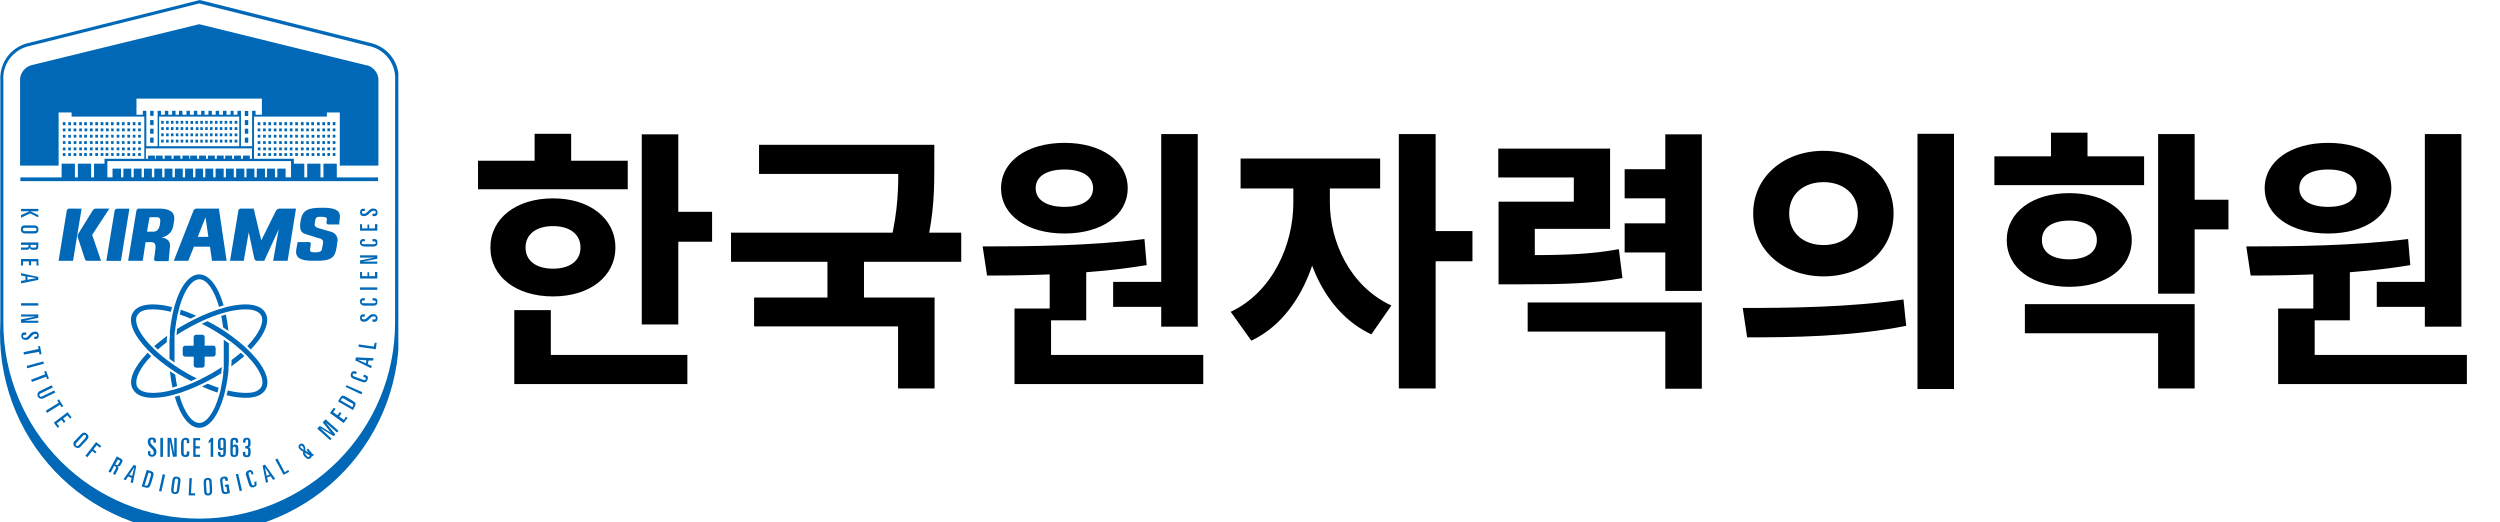 <svg width="182" height="38" viewBox="0 0 182 38" fill="none" xmlns="http://www.w3.org/2000/svg">
<rect x="0" y="0" width="182" height="38" fill="#333333" stroke="none"/>
<g style="mix-blend-mode:darken" clip-path="url(#clip0_351_2149)">
<rect width="182" height="38" fill="white"/>
<g clip-path="url(#clip1_351_2149)">
<path d="M24.418 9.352H24.223V9.558H24.418V9.352ZM24.418 10.274H24.223V10.479H24.418V10.274ZM26.727 4.766L14.502 1.762L2.264 4.751C2.01 4.828 1.792 4.99 1.646 5.211C1.5 5.431 1.435 5.695 1.462 5.958V12.056H4.267V8.186H5.213V8.491H10.506V11.56H7.607V11.916H6.846V12.917H6.635V11.916H5.669V12.917H5.453V11.916H4.487V12.917H1.482V13.188H27.523V12.917H24.518V11.916H23.547V12.917H23.331V11.916H22.365V12.917H22.154V11.916H21.393V11.56H18.494V8.491H23.797V8.186H24.738V12.056H27.548V5.958C27.574 5.692 27.507 5.426 27.356 5.205C27.206 4.985 26.983 4.824 26.727 4.751V4.766ZM21.188 11.726V12.912H20.792V12.276H20.191V12.912H20.016V12.276H19.44V12.912H19.29V12.276H18.694V12.912H18.519V12.276H17.943V12.912H17.788V12.276H17.192V12.912H17.021V12.276H16.445V12.912H16.285V12.276H15.694V12.912H15.524V12.276H14.948V12.912H14.783V12.276H14.227V12.912H14.052V12.276H13.476V12.912H13.306V12.276H12.73V12.912H12.555V12.276H11.979V12.912H11.808V12.276H11.232V12.912H11.057V12.276H10.481V12.912H10.311V12.276H9.735V12.912H9.56V12.276H8.984V12.912H8.809V12.276H8.193V12.912H7.817V11.726H21.188ZM18.343 10.804V11.56H18.188V11.33H17.687V11.56H17.542V11.33H17.041V11.56H16.896V11.33H16.395V11.56H16.285V11.33H15.784V11.56H15.639V11.33H15.139V11.56H14.993V11.33H14.492V11.56H14.347V11.33H13.847V11.56H13.781V11.33H13.281V11.56H13.135V11.33H12.635V11.56H12.489V11.33H11.989V11.56H11.843V11.33H11.343V11.56H11.277V11.33H10.777V11.56H10.621V10.804H18.343ZM11.583 10.644V8.491H17.417V10.644H11.583ZM19.065 8.351H18.604V8.066H18.354V8.351V10.644H17.542V8.351V8.066H17.287V8.351H17.006V8.066H16.786V8.351H16.486V8.066H16.235V8.351H15.955V8.066H15.704V8.351H15.424V8.066H15.174V8.351H14.893V8.066H14.643V8.351H14.362V8.066H14.112V8.351H13.826V8.066H13.576V8.351H13.281V8.066H13.03V8.351H12.78V8.066H12.529V8.351H12.249V8.066H11.999V8.351H11.718V8.066H11.478V8.351V10.644H10.652V8.351V8.066H10.401V8.351H9.935V7.18H19.065V8.351ZM24.418 9.813H24.223V10.018H24.418V9.813ZM13.871 9.463H14.057V9.257H13.871V9.463ZM24.223 11.35H24.418V11.145H24.223V11.35ZM24.027 9.347H23.832V9.553H24.027V9.347ZM24.027 9.808H23.832V10.013H24.027V9.808ZM24.418 8.887H24.223V9.117H24.418V8.887ZM24.027 10.269H23.832V10.474H24.027V10.269ZM24.027 8.887H23.832V9.117H24.027V8.887ZM24.027 10.729H23.832V10.934H24.027V10.729ZM23.832 11.345H24.027V11.14H23.832V11.345ZM11.182 8.066H10.932V8.436H11.182V8.066ZM11.182 10.018H10.932V10.389H11.182V10.018ZM14.227 9.017H14.412V8.807H14.227V9.017ZM14.227 9.928H14.412V9.723H14.227V9.928ZM13.871 9.017H14.057V8.807H13.871V9.017ZM14.227 10.384H14.412V10.168H14.227V10.384ZM18.073 8.076H17.823V8.446H18.073V8.076ZM21.689 10.744H21.493V10.95H21.689V10.744ZM23.637 10.744H23.441V10.95H23.637V10.744ZM11.182 8.742H10.932V9.112H11.182V8.742ZM18.073 8.742H17.823V9.112H18.073V8.742ZM11.182 9.367H10.932V9.738H11.182V9.367ZM18.073 9.367H17.823V9.738H18.073V9.367ZM18.073 10.018H17.823V10.389H18.073V10.018ZM24.418 10.734H24.223V10.94H24.418V10.734ZM22.47 9.813H22.295V10.018H22.495L22.47 9.813ZM22.47 9.352H22.295V9.558H22.495L22.47 9.352ZM22.47 10.274H22.295V10.479H22.495L22.47 10.274ZM22.86 9.352H22.66V9.558H22.86V9.352ZM22.86 8.892H22.66V9.117H22.86V8.892ZM22.295 11.35H22.495V11.145H22.295V11.35ZM22.495 10.734H22.295V10.94H22.495V10.734ZM22.495 8.892H22.295V9.117H22.495V8.892ZM22.104 9.813H21.904V10.018H22.104V9.813ZM22.104 9.352H21.904V9.558H22.104V9.352ZM22.104 8.892H21.904V9.117H22.104V8.892ZM22.104 10.734H21.904V10.94H22.104V10.734ZM22.104 10.274H21.904V10.479H22.104V10.274ZM21.904 11.35H22.104V11.145H21.904V11.35ZM23.662 9.813H23.466V10.018H23.662V9.813ZM23.276 10.274H23.076V10.479H23.276V10.274ZM23.662 8.892H23.466V9.117H23.662V8.892ZM23.076 11.35H23.276V11.145H23.076V11.35ZM23.276 10.734H23.076V10.94H23.276V10.734ZM23.662 10.274H23.466V10.479H23.662V10.274ZM23.662 9.352H23.466V9.558H23.662V9.352ZM23.466 11.355H23.662V11.15H23.466V11.355ZM22.886 10.739H22.685V10.944H22.886V10.739ZM22.886 9.818H22.685V10.023H22.886V9.818ZM22.685 11.355H22.886V11.15H22.685V11.355ZM23.276 9.818H23.076V10.023H23.276V9.818ZM22.886 10.279H22.685V10.484H22.886V10.279ZM23.276 9.357H23.076V9.563H23.276V9.357ZM23.276 8.897H23.076V9.117H23.276V8.897ZM14.262 9.468H14.447V9.262H14.262V9.468ZM15.835 10.168H15.649V10.374H15.835V10.168ZM15.479 8.797H15.284V9.007H15.469L15.479 8.797ZM15.835 9.713H15.649V9.918H15.835V9.713ZM15.479 9.257H15.284V9.463H15.469L15.479 9.257ZM15.835 9.257H15.649V9.463H15.835V9.257ZM16.19 10.168H16.005V10.374H16.19V10.168ZM15.835 8.797H15.649V9.007H15.835V8.797ZM15.123 10.168H14.938V10.374H15.123V10.168ZM15.123 9.713H14.938V9.918H15.123V9.713ZM16.19 9.713H16.005V9.918H16.19V9.713ZM15.123 9.257H14.938V9.463H15.123V9.257ZM15.123 8.797H14.938V9.007H15.123V8.797ZM15.479 9.713H15.284V9.918H15.469L15.479 9.713ZM15.479 10.168H15.284V10.374H15.469L15.479 10.168ZM16.546 10.168H16.36V10.374H16.546V10.168ZM17.267 10.168H17.081V10.374H17.287L17.267 10.168ZM16.901 8.797H16.716V9.007H16.901V8.797ZM16.901 9.257H16.716V9.463H16.901V9.257ZM16.19 9.257H16.005V9.463H16.19V9.257ZM17.267 9.713H17.081V9.918H17.287L17.267 9.713ZM16.901 9.713H16.716V9.918H16.901V9.713ZM17.267 9.257H17.081V9.463H17.287L17.267 9.257ZM17.267 8.797H17.081V9.007H17.287L17.267 8.797ZM14.763 8.797H14.583V9.007H14.783L14.763 8.797ZM16.541 9.713H16.355V9.918H16.541V9.713ZM16.185 8.797H16V9.007H16.185V8.797ZM16.541 9.257H16.355V9.463H16.541V9.257ZM16.541 8.797H16.355V9.007H16.541V8.797ZM16.896 10.168H16.711V10.374H16.896V10.168ZM12.8 9.918H12.985V9.713H12.8V9.918ZM13.155 10.374H13.341V10.168H13.155V10.374ZM12.8 9.007H12.985V8.797H12.8V9.007ZM13.155 9.918H13.341V9.713H13.155V9.918ZM12.8 9.463H12.985V9.257H12.8V9.463ZM12.8 10.374H12.985V10.168H12.8V10.374ZM13.155 9.463H13.341V9.257H13.155V9.463ZM13.867 9.918H14.052V9.713H13.867V9.918ZM13.867 10.374H14.052V10.168H13.867V10.374ZM13.511 9.463H13.696V9.257H13.511V9.463ZM13.511 9.007H13.696V8.797H13.511V9.007ZM12.444 9.007H12.63V8.797H12.444V9.007ZM13.155 9.007H13.341V8.797H13.155V9.007ZM13.511 9.918H13.696V9.713H13.511V9.918ZM13.511 10.374H13.696V10.168H13.511V10.374ZM12.444 9.463H12.63V9.257H12.444V9.463ZM11.733 10.374H11.918V10.168H11.733V10.374ZM11.733 9.007H11.918V8.797H11.733V9.007ZM11.733 9.463H11.918V9.257H11.733V9.463ZM14.738 9.257H14.583V9.463H14.783L14.738 9.257ZM14.738 9.713H14.583V9.918H14.783L14.738 9.713ZM14.738 10.168H14.583V10.374H14.783L14.738 10.168ZM11.733 9.918H11.918V9.713H11.733V9.918ZM12.444 10.374H12.63V10.168H12.444V10.374ZM12.089 10.374H12.279V10.168H12.094L12.089 10.374ZM12.089 9.007H12.279V8.797H12.094L12.089 9.007ZM12.444 9.918H12.63V9.713H12.444V9.918ZM12.089 9.463H12.279V9.257H12.094L12.089 9.463ZM12.089 9.918H12.279V9.713H12.094L12.089 9.918ZM4.968 9.558H5.163V9.352H4.968V9.558ZM7.306 10.479H7.507V10.274H7.306V10.479ZM7.306 10.018H7.507V9.813H7.306V10.018ZM5.769 10.94H5.964V10.734H5.769V10.94ZM7.326 10.94H7.527V10.734H7.326V10.94ZM7.326 11.35H7.527V11.145H7.326V11.35ZM6.936 10.94H7.136V10.734H6.936V10.94ZM6.936 11.35H7.136V11.145H6.936V11.35ZM7.326 9.558H7.527V9.352H7.326V9.558ZM6.936 10.479H7.136V10.274H6.936V10.479ZM8.108 9.558H8.273V9.352H8.078L8.108 9.558ZM7.717 9.558H7.917V9.352H7.717V9.558ZM8.273 8.892H8.078V9.117H8.273V8.892ZM7.687 10.94H7.887V10.734H7.687V10.94ZM7.687 11.35H7.887V11.145H7.687V11.35ZM7.687 10.479H7.887V10.274H7.687V10.479ZM7.887 8.892H7.687V9.117H7.887V8.892ZM7.687 10.018H7.887V9.813H7.687V10.018ZM6.515 11.35H6.715V11.145H6.515V11.35ZM6.125 10.479H6.325V10.274H6.125V10.479ZM6.125 10.94H6.325V10.734H6.125V10.94ZM6.125 10.018H6.325V9.813H6.125V10.018ZM6.125 11.35H6.325V11.145H6.125V11.35ZM6.325 8.892H6.125V9.117H6.325V8.892ZM5.769 11.35H5.964V11.145H5.769V11.35ZM6.545 9.558H6.745V9.352H6.545V9.558ZM6.155 9.558H6.355V9.352H6.155V9.558ZM6.745 8.892H6.545V9.117H6.745V8.892ZM6.936 9.558H7.136V9.352H6.936V9.558ZM7.136 8.892H6.936V9.117H7.136V8.892ZM8.108 10.018H8.273V9.813H8.078L8.108 10.018ZM6.545 10.479H6.745V10.274H6.545V10.479ZM6.545 10.94H6.745V10.734H6.545V10.94ZM6.545 10.018H6.745V9.813H6.545V10.018ZM6.936 10.018H7.136V9.813H6.936V10.018ZM7.527 8.892H7.326V9.117H7.527V8.892ZM9.274 10.479H9.47V10.274H9.274V10.479ZM9.274 10.94H9.47V10.734H9.274V10.94ZM9.274 10.018H9.47V9.813H9.274V10.018ZM10.056 11.35H10.251V11.145H10.056V11.35ZM10.056 10.018H10.251V9.813H10.056V10.018ZM10.056 10.479H10.251V10.274H10.056V10.479ZM9.47 8.892H9.274V9.117H9.47V8.892ZM10.056 10.94H10.251V10.734H10.056V10.94ZM10.251 8.892H10.056V9.117H10.251V8.892ZM9.665 10.479H9.86V10.274H9.665V10.479ZM10.056 9.558H10.251V9.352H10.056V9.558ZM9.665 10.94H9.86V10.734H9.665V10.94ZM9.665 10.018H9.86V9.813H9.665V10.018ZM21.493 11.35H21.689V11.145H21.493V11.35ZM8.093 10.479H8.273V10.274H8.078L8.093 10.479ZM9.274 11.35H9.47V11.145H9.274V11.35ZM9.86 8.892H9.665V9.117H9.86V8.892ZM9.665 9.558H9.86V9.352H9.665V9.558ZM8.493 10.479H8.688V10.274H8.493V10.479ZM8.493 11.35H8.688V11.145H8.493V11.35ZM8.493 10.018H8.688V9.813H8.493V10.018ZM8.493 10.94H8.688V10.734H8.493V10.94ZM8.688 8.892H8.493V9.117H8.688V8.892ZM8.103 10.94H8.273V10.734H8.078L8.103 10.94ZM8.103 11.35H8.273V11.145H8.078L8.103 11.35ZM8.493 9.558H8.688V9.352H8.493V9.558ZM8.884 9.558H9.079V9.352H8.874L8.884 9.558ZM8.884 10.94H9.079V10.734H8.874L8.884 10.94ZM9.274 9.558H9.47V9.352H9.274V9.558ZM27.077 3.154L14.558 0.005H14.527L1.948 3.159C1.369 3.319 0.861 3.672 0.511 4.161C0.161 4.649 -0.01 5.243 0.025 5.843V23.501C-0.085 25.473 0.209 27.446 0.888 29.301C1.567 31.155 2.617 32.851 3.974 34.286C5.331 35.721 6.967 36.864 8.781 37.645C10.595 38.426 12.55 38.829 14.525 38.829C16.5 38.829 18.455 38.426 20.269 37.645C22.083 36.864 23.719 35.721 25.076 34.286C26.433 32.851 27.484 31.155 28.163 29.301C28.842 27.446 29.135 25.473 29.025 23.501V5.838C29.059 5.235 28.884 4.638 28.529 4.149C28.174 3.66 27.661 3.309 27.077 3.154ZM28.76 23.501C28.76 27.281 27.258 30.907 24.584 33.58C21.91 36.253 18.284 37.755 14.502 37.755C10.721 37.755 7.095 36.253 4.421 33.58C1.747 30.907 0.245 27.281 0.245 23.501V5.838C0.21 5.292 0.364 4.751 0.68 4.306C0.997 3.86 1.457 3.537 1.983 3.39L14.502 0.25L27.022 3.39C27.549 3.536 28.009 3.86 28.327 4.305C28.644 4.751 28.799 5.292 28.765 5.838L28.76 23.501ZM8.874 11.35H9.069V11.145H8.874V11.35ZM9.069 8.892H8.874V9.117H9.069V8.892ZM8.874 10.018H9.069V9.813H8.874V10.018ZM8.874 10.479H9.069V10.274H8.874V10.479ZM5.168 8.892H4.973V9.117H5.168V8.892ZM20.126 10.734H19.931V10.94H20.126V10.734ZM20.517 9.352H20.322V9.558H20.517V9.352ZM20.517 8.892H20.322V9.117H20.517V8.892ZM19.931 11.35H20.126V11.145H19.931V11.35ZM20.517 10.274H20.322V10.479H20.517V10.274ZM20.322 11.35H20.517V11.145H20.322V11.35ZM20.517 9.813H20.322V10.018H20.517V9.813ZM20.126 10.274H19.931V10.479H20.126V10.274ZM20.126 9.813H19.931V10.018H20.126V9.813ZM20.517 10.734H20.322V10.94H20.517V10.734ZM19.736 10.274H19.54V10.479H19.736V10.274ZM19.736 9.352H19.54V9.558H19.736V9.352ZM19.54 11.355H19.736V11.15H19.54V11.355ZM19.736 9.818H19.54V10.023H19.736V9.818ZM20.126 9.357H19.931V9.563H20.126V9.357ZM19.736 10.739H19.54V10.944H19.736V10.739ZM20.126 8.897H19.931V9.117H20.126V8.897ZM21.293 9.813H21.098V10.018H21.293V9.813ZM19.731 8.892H19.54V9.117H19.736L19.731 8.892ZM21.098 11.35H21.293V11.145H21.098V11.35ZM21.684 8.892H21.493V9.117H21.689L21.684 8.892ZM21.293 10.274H21.098V10.479H21.293V10.274ZM21.293 10.734H21.098V10.94H21.293V10.734ZM20.902 8.892H20.707V9.117H20.902V8.892ZM21.684 9.352H21.493V9.558H21.689L21.684 9.352ZM21.684 9.813H21.493V10.018H21.689L21.684 9.813ZM21.684 10.274H21.493V10.479H21.689L21.684 10.274ZM20.902 9.813H20.707V10.018H20.902V9.813ZM20.902 10.274H20.707V10.479H20.902V10.274ZM20.902 9.352H20.707V9.558H20.902V9.352ZM20.707 11.355H20.902V11.15H20.707V11.355ZM21.293 8.892H21.098V9.117H21.293V8.892ZM20.902 10.734H20.707V10.94H20.902V10.734ZM21.293 9.352H21.098V9.558H21.293V9.352ZM5.358 11.355H5.554V11.15H5.358V11.355ZM4.577 10.944H4.767V10.739H4.572L4.577 10.944ZM4.968 10.484H5.163V10.279H4.968V10.484ZM5.554 8.897H5.358V9.117H5.554V8.897ZM5.358 9.563H5.554V9.357H5.358V9.563ZM4.968 10.944H5.163V10.739H4.968V10.944ZM4.968 10.023H5.163V9.818H4.968V10.023ZM4.577 11.355H4.767V11.15H4.572L4.577 11.355ZM9.65 11.355H9.845V11.15H9.65V11.355ZM4.968 11.355H5.163V11.15H4.968V11.355ZM5.769 9.558H5.964V9.352H5.769V9.558ZM5.964 8.892H5.769V9.117H5.964V8.892ZM19.36 10.734H19.165V10.94H19.36V10.734ZM5.363 10.018H5.559V9.813H5.363V10.018ZM5.754 10.479H5.949V10.274H5.769L5.754 10.479ZM5.363 10.479H5.559V10.274H5.363V10.479ZM5.363 10.94H5.559V10.734H5.363V10.94ZM5.769 10.018H5.964V9.813H5.769V10.018ZM18.969 10.734H18.774V10.94H18.969V10.734ZM19.36 8.892H19.165V9.117H19.36V8.892ZM4.582 10.479H4.767V10.274H4.572L4.582 10.479ZM18.954 9.813H18.759V10.018H18.954V9.813ZM18.954 10.274H18.759V10.479H18.954V10.274ZM19.15 11.35H19.345V11.145H19.15V11.35ZM19.345 10.274H19.15V10.479H19.345V10.274ZM18.954 9.352H18.759V9.558H18.954V9.352ZM19.345 9.813H19.15V10.018H19.345V9.813ZM19.345 9.352H19.15V9.558H19.345V9.352ZM18.759 11.355H18.954V11.15H18.759V11.355ZM18.954 8.897H18.759V9.117H18.954V8.897ZM4.582 9.563H4.767V9.357H4.572L4.582 9.563ZM4.582 10.023H4.767V9.818H4.572L4.582 10.023ZM4.767 8.892H4.572V9.117H4.767V8.892ZM9.42 15.19H8.523C8.48 15.192 8.439 15.208 8.406 15.236C8.373 15.264 8.351 15.303 8.343 15.345L7.742 18.99H8.804L9.42 15.19ZM20.938 18.985L21.548 15.185H20.331C20.283 15.192 20.236 15.209 20.194 15.236C20.153 15.263 20.118 15.299 20.091 15.34L19.02 17.503L18.469 15.185H17.512C17.473 15.191 17.436 15.209 17.407 15.237C17.378 15.265 17.359 15.301 17.352 15.34L16.746 18.985H17.747L18.108 16.907L18.514 18.815C18.522 18.851 18.538 18.885 18.56 18.914C18.583 18.944 18.611 18.968 18.644 18.985C18.644 18.985 19.24 18.985 19.24 18.985L20.291 16.687L19.886 18.985H20.938ZM5.033 15.185C4.99 15.187 4.949 15.203 4.918 15.232C4.886 15.26 4.864 15.298 4.858 15.34L4.267 18.985H5.318L5.939 15.19L5.033 15.185ZM7.962 15.185H6.961C6.913 15.19 6.868 15.207 6.828 15.234C6.789 15.261 6.757 15.298 6.735 15.34L5.704 17.012C5.676 17.057 5.658 17.107 5.653 17.159C5.648 17.211 5.655 17.264 5.674 17.313L6.175 18.84C6.183 18.881 6.205 18.919 6.238 18.945C6.271 18.972 6.313 18.986 6.355 18.985H7.356L6.71 17.098L7.962 15.185ZM11.608 15.185H10.106C10.063 15.187 10.022 15.203 9.99 15.232C9.958 15.26 9.937 15.298 9.93 15.34L9.329 18.985H10.391L10.596 17.628H10.967C11.207 17.628 11.358 17.703 11.318 18.094L11.217 18.86C11.214 18.879 11.216 18.898 11.221 18.916C11.226 18.934 11.235 18.951 11.248 18.965C11.26 18.98 11.275 18.991 11.293 18.999C11.31 19.006 11.329 19.01 11.348 19.01H12.279C12.279 19.01 12.359 18.169 12.374 17.944C12.429 17.318 11.743 17.288 11.743 17.288C11.898 17.263 12.047 17.207 12.179 17.123C12.54 16.867 12.6 16.647 12.68 16.031C12.76 15.415 12.304 15.185 11.608 15.185ZM11.643 16.337C11.568 16.772 11.363 16.867 11.142 16.867H10.702L10.887 15.811H11.388C11.663 15.811 11.708 15.936 11.643 16.337ZM14.282 15.185C14.237 15.189 14.195 15.206 14.159 15.233C14.124 15.261 14.097 15.298 14.082 15.34L12.655 18.985H13.706L14.117 17.959H15.284L15.434 18.985H16.496L15.935 15.185H14.282ZM14.397 17.243L14.963 15.816L15.168 17.243H14.397ZM24.453 18.274C24.497 18.067 24.531 17.859 24.553 17.648C24.598 17.491 24.579 17.322 24.5 17.179C24.422 17.035 24.289 16.929 24.132 16.882C23.722 16.752 23.326 16.662 23.131 16.592C23.056 16.562 22.89 16.497 22.905 16.332C22.92 16.197 22.943 16.063 22.976 15.931C22.976 15.931 23.006 15.781 23.266 15.781C23.526 15.781 23.822 15.781 23.802 15.961L23.767 16.191C23.764 16.21 23.765 16.229 23.77 16.247C23.776 16.266 23.785 16.282 23.797 16.297C23.809 16.311 23.825 16.322 23.842 16.33C23.859 16.338 23.878 16.342 23.897 16.342H24.698C24.698 16.342 24.698 16.101 24.743 15.876C24.799 15.415 24.538 15.125 23.577 15.125C22.805 15.125 22.109 15.125 21.929 15.871C21.724 16.707 21.929 16.947 22.224 17.032C22.725 17.193 23.136 17.323 23.136 17.323C23.136 17.323 23.567 17.378 23.521 17.628C23.521 17.759 23.421 18.184 23.421 18.184C23.421 18.184 23.421 18.369 22.966 18.369C22.71 18.369 22.56 18.369 22.57 18.164L22.625 17.773C22.629 17.755 22.628 17.735 22.624 17.717C22.619 17.698 22.61 17.681 22.597 17.666C22.584 17.652 22.569 17.64 22.551 17.633C22.533 17.625 22.514 17.622 22.495 17.623H21.669C21.669 17.623 21.629 17.844 21.573 18.124C21.463 18.72 21.804 18.985 22.745 18.985C23.517 18.985 24.298 19.025 24.443 18.274H24.453ZM15.189 32.102V32.283C15.246 32.242 15.296 32.193 15.339 32.137V33.259H15.519V31.877H15.359C15.316 31.962 15.258 32.038 15.189 32.102ZM11.863 33.259V31.877H11.673V33.259H11.863ZM10.947 32.147C10.947 32.042 10.987 31.997 11.062 31.997C11.137 31.997 11.172 32.042 11.172 32.122V32.227H11.353V32.097C11.356 32.066 11.353 32.034 11.343 32.004C11.334 31.974 11.318 31.946 11.297 31.922C11.234 31.871 11.154 31.845 11.072 31.847C10.862 31.847 10.757 31.947 10.757 32.172C10.762 32.255 10.784 32.335 10.823 32.407C10.862 32.48 10.916 32.543 10.982 32.593C11.182 32.788 11.187 32.828 11.187 32.944C11.187 33.059 11.187 33.104 11.062 33.104C10.937 33.104 10.947 33.044 10.947 32.953V32.838H10.777V33.004C10.777 33.179 10.897 33.249 11.072 33.249C11.248 33.249 11.388 33.129 11.388 32.908C11.388 32.688 11.353 32.678 11.162 32.483C10.972 32.288 10.947 32.263 10.947 32.147ZM12.865 33.239V31.877H12.685V33.029L12.459 31.877H12.199V33.259H12.364V32.082L12.589 33.259L12.865 33.239ZM13.781 33.014V32.863H13.601V32.959C13.601 33.074 13.556 33.124 13.486 33.124C13.416 33.124 13.371 33.094 13.371 32.928V32.253C13.371 32.087 13.371 32.017 13.491 32.017C13.611 32.017 13.601 32.072 13.601 32.157V32.258H13.781V32.117C13.781 31.962 13.696 31.867 13.506 31.867C13.316 31.867 13.181 32.037 13.181 32.233V32.928C13.181 33.144 13.261 33.269 13.501 33.269C13.741 33.269 13.781 33.149 13.781 33.014ZM14.067 33.259H14.568V33.099H14.237V32.648H14.548V32.488H14.237V32.052H14.568V31.892H14.067V33.259ZM16.445 32.928V32.182C16.445 31.942 16.37 31.867 16.17 31.867C15.97 31.867 15.865 31.957 15.865 32.208V32.443C15.865 32.638 15.905 32.773 16.085 32.773C16.118 32.777 16.152 32.772 16.182 32.758C16.213 32.745 16.24 32.725 16.26 32.698V32.949C16.26 33.059 16.235 33.124 16.155 33.124C16.075 33.124 16.05 33.084 16.05 32.974V32.903H15.87V33.029C15.87 33.179 15.95 33.269 16.155 33.269C16.36 33.269 16.441 33.179 16.441 32.928H16.445ZM16.16 32.628C16.075 32.628 16.055 32.573 16.055 32.498V32.178C16.055 32.067 16.055 32.002 16.16 32.002C16.265 32.002 16.265 32.087 16.265 32.178V32.453C16.285 32.573 16.23 32.648 16.155 32.648L16.16 32.628ZM18.248 32.928C18.248 32.598 18.193 32.568 18.073 32.548C18.213 32.548 18.243 32.473 18.243 32.233C18.243 31.992 18.193 31.867 17.973 31.867C17.753 31.867 17.687 31.957 17.687 32.222H17.868V32.178C17.868 32.067 17.893 32.002 17.973 32.002C18.053 32.002 18.063 32.032 18.063 32.152V32.303C18.063 32.443 18.033 32.473 17.918 32.473H17.858V32.648H17.903C18.033 32.648 18.068 32.688 18.068 32.813V32.978C18.068 33.084 18.038 33.149 17.963 33.149C17.888 33.149 17.858 33.084 17.858 32.978V32.903H17.677V32.944C17.677 33.194 17.733 33.284 17.963 33.284C18.193 33.284 18.243 33.179 18.243 32.928H18.248ZM17.352 32.928V32.698C17.352 32.498 17.312 32.363 17.132 32.363C17.097 32.359 17.062 32.365 17.031 32.379C16.999 32.393 16.972 32.415 16.951 32.443V32.188C16.951 32.077 16.981 32.017 17.061 32.017C17.142 32.017 17.162 32.057 17.162 32.167V32.233H17.342V32.112C17.342 31.957 17.262 31.867 17.061 31.867C16.861 31.867 16.771 31.957 16.771 32.208V32.953C16.771 33.199 16.846 33.269 17.046 33.269C17.247 33.269 17.347 33.179 17.347 32.928H17.352ZM17.157 32.964C17.157 33.069 17.157 33.134 17.056 33.134C16.956 33.134 16.946 33.054 16.946 32.964V32.683C16.946 32.563 16.981 32.513 17.056 32.513C17.132 32.513 17.157 32.568 17.157 32.638V32.964ZM2.789 18.855H1.532V19.331H1.678V19.03H2.103V19.311H2.264V19.03H2.659V19.331H2.804L2.789 18.855ZM1.532 22.249H2.789V22.074H1.532V22.249ZM2.789 17.653H1.532V17.824H2.078V17.884C2.078 17.999 2.048 18.019 1.928 18.019H1.643C1.607 18.007 1.568 18.007 1.532 18.019V18.179C1.586 18.174 1.639 18.174 1.693 18.179H1.963C2.083 18.179 2.143 18.139 2.158 18.024C2.203 18.164 2.279 18.189 2.444 18.189C2.719 18.189 2.789 18.159 2.789 17.909V17.653ZM2.644 17.909C2.644 18.019 2.644 18.029 2.439 18.029C2.233 18.029 2.223 18.029 2.223 17.874V17.824H2.644V17.909ZM1.532 15.656V15.851L2.198 15.536L2.789 15.826V15.656L2.213 15.38H2.789V15.205H1.532V15.38H2.158L1.532 15.656ZM2.789 23.351H1.763L2.789 23.136V22.895H1.532V23.045H2.604L1.532 23.251V23.501H2.789V23.351ZM1.853 16.997H2.489C2.684 16.997 2.799 16.927 2.799 16.702C2.799 16.477 2.644 16.407 2.469 16.407H1.833C1.638 16.407 1.522 16.482 1.522 16.702C1.522 16.922 1.678 16.997 1.853 16.997ZM1.823 16.582H2.484C2.604 16.582 2.664 16.627 2.664 16.702C2.664 16.777 2.604 16.827 2.484 16.827H1.823C1.713 16.827 1.658 16.777 1.658 16.702C1.658 16.627 1.713 16.582 1.823 16.582ZM2.789 20.162L1.532 19.886V20.061L1.853 20.117V20.392L1.532 20.447V20.632L2.789 20.377V20.162ZM2.604 20.257L1.998 20.367V20.132L2.604 20.237V20.257ZM3.916 30.771L4.202 31.146L4.322 31.061L4.136 30.821L4.477 30.565L4.647 30.791L4.767 30.695L4.597 30.47L4.913 30.235L5.093 30.47L5.213 30.385L4.923 30.005L3.916 30.771ZM3.951 28.427L3.05 28.863C2.975 28.903 2.92 28.893 2.884 28.813C2.874 28.799 2.867 28.783 2.865 28.765C2.862 28.748 2.864 28.731 2.87 28.714C2.876 28.698 2.886 28.683 2.899 28.672C2.912 28.66 2.928 28.652 2.945 28.648L3.846 28.207L3.766 28.047L2.889 28.473C2.855 28.49 2.823 28.514 2.798 28.543C2.772 28.572 2.752 28.606 2.74 28.642C2.727 28.679 2.722 28.718 2.725 28.757C2.727 28.795 2.737 28.833 2.754 28.868C2.771 28.903 2.795 28.934 2.824 28.96C2.853 28.985 2.887 29.005 2.924 29.018C2.961 29.03 3 29.035 3.038 29.033C3.077 29.03 3.115 29.02 3.15 29.003L4.026 28.578L3.951 28.427ZM1.893 24.748C2.043 24.748 2.098 24.698 2.264 24.512C2.429 24.327 2.469 24.317 2.554 24.312C2.639 24.307 2.694 24.312 2.699 24.402C2.704 24.492 2.664 24.507 2.594 24.512H2.494V24.678H2.609C2.638 24.68 2.668 24.676 2.695 24.664C2.722 24.653 2.746 24.635 2.764 24.613C2.787 24.584 2.803 24.551 2.812 24.515C2.822 24.48 2.824 24.443 2.819 24.407C2.822 24.367 2.816 24.327 2.8 24.29C2.784 24.253 2.76 24.221 2.729 24.195C2.698 24.17 2.662 24.152 2.622 24.144C2.583 24.135 2.543 24.136 2.504 24.147C2.43 24.156 2.358 24.181 2.295 24.221C2.232 24.26 2.178 24.314 2.138 24.377C1.973 24.573 1.938 24.582 1.833 24.587C1.728 24.593 1.688 24.587 1.678 24.487C1.668 24.387 1.723 24.382 1.808 24.377H1.908V24.202H1.758C1.602 24.202 1.542 24.327 1.552 24.487C1.562 24.648 1.693 24.758 1.893 24.743V24.748ZM6.33 31.592C6.155 31.427 6.009 31.502 5.889 31.627L5.453 32.092C5.418 32.116 5.39 32.148 5.37 32.186C5.35 32.223 5.339 32.265 5.339 32.308C5.339 32.35 5.35 32.392 5.37 32.429C5.39 32.467 5.418 32.499 5.453 32.523C5.482 32.555 5.518 32.58 5.558 32.596C5.598 32.611 5.641 32.618 5.684 32.614C5.727 32.61 5.768 32.596 5.805 32.573C5.841 32.551 5.872 32.52 5.894 32.483L6.33 32.022C6.465 31.872 6.495 31.742 6.33 31.587V31.592ZM6.2 31.902L5.749 32.403C5.674 32.483 5.599 32.493 5.544 32.443C5.489 32.393 5.494 32.318 5.569 32.237L6.024 31.737C6.109 31.647 6.18 31.637 6.235 31.687C6.29 31.737 6.27 31.807 6.2 31.897V31.902ZM4.477 29.644L4.602 29.569L4.292 29.068L4.166 29.143L4.277 29.319L3.33 29.904L3.425 30.055L4.367 29.469L4.477 29.644ZM2.879 25.809L3.02 25.779L2.915 25.198H2.769L2.809 25.404L1.713 25.639L1.743 25.814L2.839 25.614L2.879 25.809ZM3.15 26.31L1.938 26.64L1.983 26.81L3.195 26.48L3.15 26.31ZM3.42 27.606L3.561 27.556L3.355 27.001L3.215 27.051L3.29 27.246L2.264 27.642L2.324 27.807L3.37 27.421L3.42 27.606ZM6.22 33.179L6.36 33.284L6.71 32.833L6.931 33.009L7.026 32.893L6.801 32.718L7.041 32.408L7.281 32.593L7.371 32.478L6.996 32.182L6.22 33.179ZM25.62 29.143L25.299 28.948C24.984 28.763 24.889 28.738 24.748 28.983L24.608 29.224L25.7 29.849L25.8 29.644C25.96 29.394 25.9 29.294 25.62 29.143ZM25.695 29.564L25.655 29.639L24.799 29.143L24.834 29.083C24.909 28.953 24.974 28.968 25.134 29.083L25.51 29.299C25.715 29.389 25.76 29.444 25.695 29.554V29.564ZM25.039 30.565L24.693 30.315L24.859 30.085L24.738 30L24.573 30.23L24.253 30.005L24.428 29.759L24.298 29.684L24.022 30.07L25.024 30.801L25.299 30.415L25.179 30.33L25.039 30.565ZM25.164 28.167L26.301 28.708L26.376 28.548L25.229 28.047L25.164 28.167ZM26.626 27.316L26.496 27.271L26.436 27.421L26.521 27.451C26.616 27.486 26.646 27.541 26.626 27.606C26.606 27.672 26.566 27.692 26.426 27.642L25.845 27.431C25.705 27.381 25.65 27.341 25.68 27.256C25.71 27.171 25.76 27.176 25.835 27.206L25.92 27.236L25.975 27.081L25.855 27.036C25.825 27.023 25.793 27.018 25.76 27.019C25.727 27.021 25.696 27.029 25.667 27.045C25.638 27.06 25.613 27.082 25.594 27.108C25.574 27.134 25.561 27.164 25.555 27.196C25.474 27.421 25.6 27.526 25.765 27.586L26.366 27.802C26.546 27.872 26.681 27.847 26.756 27.637C26.832 27.426 26.752 27.371 26.626 27.326V27.316ZM23.491 30.746L24.102 31.502L23.281 31.001L23.096 31.206L24.037 32.047L24.137 31.932L23.296 31.146L24.298 31.752L24.413 31.622L23.687 30.736L24.533 31.486L24.643 31.366L23.702 30.525L23.491 30.746ZM18.674 35.031L18.519 35.081V35.161C18.549 35.261 18.519 35.317 18.464 35.337C18.409 35.357 18.354 35.337 18.308 35.201L18.123 34.616C18.078 34.471 18.078 34.4 18.163 34.375C18.248 34.35 18.273 34.375 18.298 34.471V34.551L18.459 34.505L18.419 34.385C18.411 34.353 18.396 34.324 18.375 34.298C18.354 34.273 18.328 34.253 18.298 34.239C18.268 34.225 18.236 34.218 18.203 34.218C18.17 34.218 18.138 34.226 18.108 34.24C18.067 34.25 18.028 34.27 17.995 34.297C17.962 34.325 17.936 34.359 17.918 34.399C17.901 34.438 17.893 34.48 17.894 34.523C17.896 34.566 17.907 34.608 17.928 34.646L18.118 35.252C18.178 35.437 18.283 35.532 18.489 35.462C18.694 35.392 18.704 35.292 18.664 35.161L18.674 35.031ZM25.865 26.235L27.022 26.81L27.062 26.64L26.767 26.505L26.832 26.245H27.157L27.197 26.074L25.915 26.019L25.865 26.235ZM26.07 26.19L26.681 26.23L26.631 26.445L26.065 26.195L26.07 26.19ZM19.12 33.9L19.36 35.151L19.52 35.081L19.445 34.766L19.696 34.661L19.876 34.931L20.036 34.861L19.29 33.82L19.12 33.9ZM19.415 34.651L19.29 34.035L19.625 34.536L19.415 34.651ZM22.585 32.858L22.43 32.658L22.315 32.748L22.48 32.953L22.215 32.793C22.232 32.726 22.234 32.655 22.22 32.586C22.206 32.518 22.177 32.453 22.134 32.398C22.119 32.37 22.098 32.347 22.072 32.329C22.047 32.311 22.017 32.299 21.986 32.294C21.955 32.289 21.924 32.292 21.894 32.301C21.864 32.31 21.837 32.326 21.814 32.348C21.789 32.369 21.768 32.395 21.754 32.425C21.74 32.455 21.733 32.487 21.733 32.52C21.733 32.553 21.74 32.586 21.754 32.616C21.768 32.646 21.789 32.672 21.814 32.693C21.886 32.776 21.977 32.84 22.079 32.878C22.014 33.014 22.079 33.144 22.194 33.259C22.31 33.374 22.43 33.489 22.59 33.364C22.639 33.326 22.677 33.276 22.7 33.219H22.735L22.87 33.109L22.71 33.024C22.684 32.954 22.641 32.892 22.585 32.843V32.858ZM21.904 32.603C21.854 32.538 21.839 32.488 21.904 32.453C21.969 32.418 21.989 32.453 22.034 32.503C22.09 32.572 22.117 32.66 22.109 32.748C22.029 32.713 21.958 32.658 21.904 32.588V32.603ZM22.5 33.264C22.445 33.309 22.385 33.264 22.3 33.154C22.215 33.044 22.184 32.998 22.184 32.953L22.55 33.159C22.549 33.177 22.544 33.194 22.536 33.21C22.527 33.225 22.515 33.239 22.5 33.249V33.264ZM20.727 34.38L20.196 33.379L20.041 33.459L20.642 34.566L21.053 34.345L20.983 34.215L20.727 34.38ZM26.211 20.277H27.468V19.801H27.302V20.102H26.877V19.821H26.752V20.102H26.356V19.801H26.211V20.277ZM26.211 16.317V16.792H27.468V16.317H27.302V16.627H26.877V16.347H26.752V16.627H26.356V16.327L26.211 16.317ZM26.211 21.098H27.468V20.923H26.211V21.098ZM27.212 25.228L26.11 25.073V25.248L27.357 25.424L27.422 24.958H27.277L27.212 25.228ZM27.182 15.18C27.027 15.18 26.967 15.215 26.792 15.385C26.616 15.556 26.571 15.561 26.486 15.561C26.401 15.561 26.346 15.531 26.346 15.456C26.346 15.38 26.391 15.36 26.461 15.36H26.561V15.195H26.441C26.412 15.191 26.383 15.194 26.355 15.203C26.328 15.211 26.302 15.226 26.281 15.245C26.232 15.302 26.207 15.376 26.211 15.45C26.211 15.641 26.301 15.736 26.506 15.736C26.581 15.732 26.654 15.712 26.72 15.676C26.786 15.641 26.843 15.591 26.887 15.531C27.067 15.35 27.102 15.345 27.212 15.345C27.322 15.345 27.352 15.37 27.352 15.46C27.352 15.551 27.302 15.561 27.217 15.561H27.117V15.736H27.267C27.423 15.736 27.488 15.626 27.488 15.466C27.488 15.305 27.367 15.18 27.172 15.18H27.182ZM27.257 17.403H27.117V17.568H27.202C27.307 17.568 27.352 17.608 27.352 17.673C27.352 17.738 27.352 17.779 27.182 17.779H26.551C26.401 17.779 26.336 17.779 26.336 17.668C26.336 17.558 26.386 17.568 26.466 17.568H26.556V17.403H26.431C26.291 17.403 26.201 17.483 26.201 17.658C26.201 17.834 26.356 17.949 26.531 17.949H27.167C27.363 17.949 27.478 17.879 27.478 17.658C27.478 17.438 27.378 17.403 27.247 17.403H27.257ZM27.257 21.709H27.117V21.874H27.202C27.307 21.874 27.352 21.914 27.352 21.979C27.352 22.044 27.352 22.079 27.182 22.079H26.551C26.401 22.079 26.336 22.079 26.336 21.974C26.336 21.869 26.386 21.874 26.466 21.874H26.556V21.709H26.431C26.291 21.709 26.201 21.789 26.201 21.959C26.201 22.129 26.356 22.254 26.531 22.254H27.167C27.363 22.254 27.478 22.184 27.478 21.964C27.478 21.744 27.378 21.709 27.247 21.709H27.257ZM27.182 22.87C27.027 22.87 26.967 22.9 26.792 23.07C26.616 23.241 26.571 23.251 26.486 23.251C26.401 23.251 26.346 23.216 26.346 23.146C26.346 23.076 26.391 23.05 26.461 23.05H26.561V22.885H26.441C26.412 22.881 26.383 22.884 26.355 22.893C26.328 22.901 26.302 22.916 26.281 22.935C26.231 22.992 26.206 23.066 26.211 23.141C26.211 23.331 26.301 23.426 26.506 23.426C26.581 23.422 26.654 23.402 26.72 23.366C26.786 23.331 26.843 23.281 26.887 23.221C27.067 23.04 27.102 23.035 27.212 23.035C27.322 23.035 27.352 23.035 27.352 23.151C27.352 23.266 27.302 23.251 27.217 23.251H27.117V23.426H27.267C27.423 23.426 27.488 23.316 27.488 23.156C27.488 22.995 27.367 22.87 27.172 22.87H27.182ZM17.167 34.526L17.447 35.752L17.617 35.717L17.337 34.49L17.167 34.526ZM26.211 18.96V19.2H27.468V19.045H26.396L27.468 18.84V18.59H26.211V18.755H27.257L26.211 18.96ZM10.957 34.29L10.687 34.205L10.316 35.412L10.561 35.482C10.822 35.562 10.907 35.482 11.002 35.176L11.112 34.816C11.217 34.465 11.227 34.37 10.957 34.29ZM10.957 34.706L10.832 35.116C10.767 35.327 10.727 35.382 10.601 35.347H10.521L10.807 34.42H10.872C11.017 34.461 11.017 34.526 10.962 34.706H10.957ZM8.739 33.354L8.503 33.224L7.897 34.33L8.053 34.41L8.313 33.91L8.363 33.94C8.468 33.995 8.468 34.035 8.413 34.135L8.278 34.385C8.255 34.418 8.241 34.456 8.238 34.495L8.383 34.576C8.4 34.525 8.424 34.476 8.453 34.43L8.583 34.19C8.638 34.085 8.633 34.01 8.538 33.945C8.683 33.975 8.739 33.945 8.819 33.775C8.959 33.549 8.969 33.474 8.744 33.354H8.739ZM8.663 33.715C8.573 33.88 8.543 33.89 8.423 33.825H8.383L8.583 33.454L8.658 33.494C8.774 33.529 8.774 33.549 8.668 33.715H8.663ZM8.989 34.891L9.149 34.961L9.329 34.686L9.58 34.791L9.51 35.111L9.67 35.176L9.92 33.92L9.735 33.84L8.989 34.891ZM9.775 34.05L9.62 34.651L9.415 34.561L9.75 34.06L9.775 34.05ZM16.37 35.292V35.432H16.486L16.536 35.797L16.43 35.827C16.355 35.827 16.3 35.777 16.285 35.682L16.195 35.051C16.195 34.921 16.195 34.841 16.28 34.831C16.365 34.821 16.4 34.866 16.416 34.956V35.021L16.591 34.991V34.881C16.566 34.721 16.46 34.666 16.275 34.696C16.09 34.726 15.995 34.831 16.03 35.066L16.12 35.697C16.15 35.887 16.235 35.992 16.456 35.962C16.551 35.947 16.645 35.921 16.736 35.887L16.646 35.261L16.37 35.292ZM11.578 35.752L11.748 35.787L12.019 34.561L11.848 34.52L11.578 35.752ZM13.967 34.806H13.791L13.736 36.063H14.202V35.912H13.907L13.967 34.806ZM15.414 35.091C15.414 34.896 15.329 34.781 15.103 34.791C14.878 34.801 14.818 34.961 14.828 35.136L14.858 35.772C14.858 35.967 14.943 36.083 15.164 36.073C15.384 36.063 15.454 35.902 15.444 35.727L15.414 35.091ZM15.159 35.937C15.088 35.937 15.038 35.882 15.033 35.777L14.998 35.116C14.998 34.991 15.033 34.931 15.114 34.931C15.194 34.931 15.239 34.981 15.244 35.106L15.274 35.762C15.284 35.872 15.214 35.932 15.139 35.937H15.159ZM12.88 34.701C12.645 34.666 12.569 34.816 12.544 34.991L12.459 35.617C12.459 35.812 12.489 35.937 12.715 35.967C12.94 35.998 13.025 35.852 13.05 35.677L13.135 35.046C13.16 34.856 13.105 34.731 12.88 34.701ZM12.96 35.031L12.875 35.687C12.875 35.792 12.805 35.842 12.73 35.832C12.655 35.822 12.62 35.762 12.635 35.652L12.72 34.996C12.72 34.876 12.785 34.826 12.865 34.836C12.945 34.846 12.975 34.906 12.96 35.031ZM12.675 28.723L13.01 28.628L13.17 28.578C13.536 28.453 13.917 28.307 14.297 28.137L14.502 28.042L14.918 27.842L15.108 27.742C15.272 27.655 15.439 27.565 15.609 27.471L16.11 27.176C16.11 27.032 16.125 26.882 16.155 26.725C15.93 26.87 15.689 27.016 15.444 27.161C15.199 27.306 14.943 27.431 14.713 27.551L14.523 27.651L14.102 27.842L13.902 27.927C13.631 28.04 13.366 28.14 13.105 28.227L12.95 28.277C12.835 28.317 12.72 28.347 12.61 28.378L12.439 28.422C12.016 28.535 11.58 28.596 11.142 28.603C10.732 28.603 10.201 28.528 9.996 28.172C9.79 27.817 9.996 27.116 10.632 26.345C10.747 26.205 10.872 26.069 11.007 25.929C10.917 25.849 10.832 25.764 10.747 25.679C10.607 25.829 10.476 25.974 10.356 26.119C9.61 27.021 9.355 27.817 9.685 28.352C9.915 28.753 10.416 28.963 11.142 28.963C11.609 28.954 12.073 28.888 12.524 28.768L12.675 28.723ZM19.335 28.352C19.645 27.817 19.41 27.021 18.664 26.119C18.544 25.976 18.414 25.831 18.273 25.684L18.153 25.559L17.898 25.318L17.788 25.208C17.497 24.948 17.182 24.708 16.841 24.447L16.661 24.322L16.285 24.062L16.105 23.947L15.604 23.651L15.103 23.381L14.688 23.571C14.928 23.691 15.189 23.822 15.419 23.962C15.649 24.102 15.92 24.252 16.13 24.402L16.305 24.517L16.676 24.783L16.856 24.913C17.087 25.093 17.307 25.273 17.512 25.454L17.632 25.564C17.723 25.644 17.808 25.724 17.888 25.809L18.013 25.929C18.143 26.069 18.268 26.21 18.384 26.345C19.015 27.116 19.25 27.782 19.02 28.172C18.789 28.563 18.283 28.603 17.873 28.603C17.433 28.595 16.996 28.535 16.571 28.422C16.571 28.538 16.521 28.658 16.491 28.768C16.942 28.888 17.406 28.954 17.873 28.963C18.604 28.963 19.105 28.753 19.335 28.352ZM16.861 26.21C16.861 26.37 16.851 26.525 16.831 26.675C17.163 26.442 17.482 26.191 17.788 25.924C17.707 25.839 17.622 25.759 17.532 25.679C17.312 25.854 17.096 26.034 16.861 26.21ZM16.325 22.4C16.215 22.43 16.1 22.46 15.985 22.5L15.83 22.545C15.464 22.67 15.083 22.815 14.703 22.985L14.502 23.081L14.082 23.281L13.892 23.381L13.391 23.651L12.89 23.947C12.89 24.092 12.86 24.247 12.845 24.402C13.075 24.252 13.311 24.102 13.556 23.962C13.801 23.822 14.057 23.691 14.287 23.571L14.482 23.476C14.618 23.406 14.758 23.346 14.898 23.281L15.098 23.196C15.369 23.082 15.634 22.982 15.895 22.895L16.05 22.845L16.39 22.745L16.556 22.7C16.981 22.59 17.418 22.53 17.858 22.52C18.268 22.52 18.799 22.595 19.005 22.95C19.27 23.406 18.904 24.257 18.003 25.198L18.258 25.439C19.26 24.407 19.691 23.411 19.32 22.77C19.09 22.37 18.589 22.159 17.863 22.159C17.396 22.169 16.932 22.234 16.481 22.355L16.325 22.4ZM16.445 22.9L16.105 23C16.16 23.261 16.205 23.541 16.245 23.837C16.375 23.922 16.506 24.002 16.631 24.092C16.59 23.695 16.528 23.301 16.445 22.91V22.9ZM14.502 31.146C15.239 31.146 15.885 30.265 16.28 28.888L16.325 28.723C16.355 28.613 16.385 28.498 16.41 28.378C16.436 28.257 16.41 28.272 16.445 28.217C16.527 27.823 16.589 27.426 16.631 27.026C16.631 26.951 16.631 26.875 16.631 26.8C16.631 26.725 16.656 26.5 16.661 26.345V26.13C16.661 25.944 16.661 25.754 16.661 25.564C16.661 25.373 16.661 25.183 16.661 24.998L16.29 24.733C16.29 24.998 16.29 25.278 16.29 25.564C16.29 25.849 16.29 26.125 16.29 26.395V26.605C16.29 26.76 16.29 26.91 16.25 27.061C16.25 27.136 16.25 27.206 16.25 27.281C16.21 27.571 16.165 27.852 16.11 28.112C16.101 28.168 16.09 28.223 16.075 28.277C16.075 28.398 16.02 28.513 15.99 28.628C15.96 28.743 15.99 28.733 15.95 28.788C15.589 30.045 15.033 30.791 14.508 30.791C13.982 30.791 13.421 30.05 13.06 28.788L12.725 28.888C13.115 30.265 13.781 31.146 14.502 31.146ZM9.665 22.77C9.355 23.306 9.59 24.102 10.336 25.003C10.456 25.148 10.586 25.298 10.727 25.439L10.847 25.564C10.932 25.644 11.012 25.729 11.102 25.809L11.227 25.924C11.518 26.18 11.833 26.425 12.169 26.675L12.349 26.8L12.73 27.061L12.91 27.176L13.411 27.471C13.578 27.565 13.745 27.655 13.912 27.742L14.327 27.551C14.082 27.431 13.826 27.301 13.596 27.161C13.366 27.021 13.095 26.87 12.885 26.72L12.71 26.605L12.339 26.34L12.159 26.21C11.928 26.034 11.713 25.854 11.508 25.674L11.383 25.564L11.122 25.313L11.007 25.193C10.872 25.053 10.747 24.918 10.632 24.778C10.001 24.007 9.765 23.341 9.996 22.95C10.226 22.56 10.732 22.52 11.142 22.52C11.58 22.529 12.015 22.59 12.439 22.7C12.469 22.585 12.494 22.47 12.524 22.355C12.073 22.234 11.609 22.169 11.142 22.159C10.396 22.159 9.895 22.37 9.665 22.77ZM13.085 22.895C13.346 22.979 13.611 23.079 13.882 23.196L14.282 22.985C13.902 22.815 13.521 22.67 13.155 22.545C13.14 22.66 13.11 22.775 13.085 22.895ZM15.945 22.334L16.28 22.234C15.885 20.858 15.239 19.976 14.502 19.976C13.766 19.976 13.115 20.858 12.72 22.234L12.675 22.4C12.645 22.51 12.615 22.625 12.589 22.745C12.565 22.865 12.589 22.855 12.555 22.91C12.472 23.304 12.41 23.702 12.369 24.102C12.369 24.172 12.369 24.247 12.369 24.322C12.369 24.472 12.369 24.628 12.339 24.783C12.339 24.853 12.339 24.928 12.339 24.998C12.339 25.183 12.339 25.373 12.339 25.564C12.339 25.754 12.339 25.939 12.339 26.125C12.454 26.215 12.579 26.3 12.705 26.39C12.705 26.125 12.705 25.844 12.705 25.564C12.705 25.283 12.705 24.998 12.705 24.733V24.517C12.705 24.362 12.705 24.212 12.745 24.062C12.785 23.912 12.745 23.917 12.77 23.846C12.81 23.551 12.855 23.271 12.91 23.01C12.91 22.955 12.91 22.9 12.945 22.845C12.98 22.79 13 22.61 13.025 22.5L13.07 22.334C13.431 21.078 13.987 20.332 14.518 20.332C15.048 20.332 15.584 21.078 15.945 22.334ZM12.555 28.217L12.895 28.112C12.84 27.852 12.795 27.571 12.755 27.276C12.625 27.196 12.494 27.111 12.369 27.021C12.41 27.422 12.472 27.822 12.555 28.217ZM12.139 24.913C12.139 24.758 12.139 24.602 12.169 24.447C11.833 24.693 11.518 24.948 11.227 25.198L11.488 25.449C11.693 25.268 11.909 25.088 12.139 24.913ZM14.703 28.142C15.083 28.312 15.464 28.458 15.83 28.583C15.86 28.468 15.89 28.352 15.915 28.232C15.654 28.145 15.389 28.045 15.118 27.932L14.703 28.142ZM14.703 24.367H14.282C14.258 24.366 14.233 24.371 14.21 24.38C14.188 24.389 14.167 24.403 14.15 24.42C14.132 24.437 14.119 24.458 14.11 24.481C14.101 24.503 14.096 24.528 14.097 24.552V25.168H13.486C13.461 25.168 13.437 25.172 13.414 25.181C13.391 25.19 13.371 25.204 13.353 25.221C13.336 25.238 13.322 25.259 13.313 25.282C13.304 25.305 13.3 25.329 13.301 25.354V25.779C13.3 25.804 13.304 25.828 13.313 25.851C13.322 25.873 13.336 25.894 13.353 25.912C13.371 25.929 13.391 25.942 13.414 25.952C13.437 25.961 13.461 25.965 13.486 25.964H14.102V26.58C14.101 26.605 14.105 26.629 14.115 26.652C14.124 26.675 14.137 26.695 14.155 26.713C14.172 26.73 14.193 26.744 14.216 26.753C14.238 26.762 14.263 26.766 14.287 26.765H14.713C14.737 26.766 14.762 26.762 14.784 26.753C14.807 26.744 14.828 26.73 14.845 26.713C14.863 26.695 14.876 26.675 14.885 26.652C14.895 26.629 14.899 26.605 14.898 26.58V25.959H15.514C15.539 25.96 15.563 25.956 15.586 25.947C15.609 25.938 15.629 25.924 15.647 25.907C15.664 25.889 15.678 25.869 15.687 25.846C15.696 25.823 15.7 25.799 15.699 25.774V25.349C15.7 25.324 15.696 25.3 15.687 25.277C15.678 25.254 15.664 25.233 15.647 25.216C15.629 25.199 15.609 25.185 15.586 25.176C15.563 25.167 15.539 25.163 15.514 25.163H14.898V24.547C14.899 24.523 14.895 24.498 14.885 24.476C14.876 24.453 14.863 24.432 14.845 24.415C14.828 24.398 14.807 24.384 14.784 24.375C14.762 24.366 14.737 24.361 14.713 24.362L14.703 24.367Z" fill="#0068B6"/>
</g>
<g style="mix-blend-mode:darken">
<path d="M46.72 9.78H49.38V23.62H46.72V9.78ZM48.62 15.42H51.84V17.6H48.62V15.42ZM34.8 11.7H45.7V13.78H34.8V11.7ZM40.26 14.44C42.92 14.44 44.8 15.9 44.8 18.02C44.8 20.14 42.92 21.58 40.26 21.58C37.58 21.58 35.7 20.14 35.7 18.02C35.7 15.9 37.58 14.44 40.26 14.44ZM40.26 16.46C39.08 16.46 38.26 17.02 38.26 18.02C38.26 19.02 39.08 19.56 40.26 19.56C41.44 19.56 42.26 19.02 42.26 18.02C42.26 17.02 41.44 16.46 40.26 16.46ZM38.92 9.74H41.58V12.72H38.92V9.74ZM37.44 25.84H50.04V27.96H37.44V25.84ZM37.44 22.58H40.1V26.76H37.44V22.58ZM55.258 10.54H66.998V12.66H55.258V10.54ZM53.218 16.94H69.978V19.06H53.218V16.94ZM60.238 18.44H62.898V22.32H60.238V18.44ZM65.398 10.54H68.018V12.02C68.018 13.62 68.018 15.48 67.438 17.92L64.818 17.66C65.398 15.28 65.398 13.58 65.398 12.02V10.54ZM54.898 21.66H68.038V28.28H65.378V23.76H54.898V21.66ZM76.417 19.26H79.077V23.32H76.417V19.26ZM84.537 9.76H87.197V23.78H84.537V9.76ZM73.857 25.84H87.597V27.96H73.857V25.84ZM73.857 22.46H76.517V26.4H73.857V22.46ZM71.857 20.06L71.537 17.94C74.917 17.94 79.437 17.9 83.317 17.4L83.477 19.3C79.537 19.96 75.197 20.06 71.857 20.06ZM81.037 20.52H85.117V22.34H81.037V20.52ZM77.497 10.4C80.197 10.4 82.097 11.74 82.097 13.7C82.097 15.68 80.197 17 77.497 17C74.777 17 72.877 15.68 72.877 13.7C72.877 11.74 74.777 10.4 77.497 10.4ZM77.497 12.34C76.257 12.34 75.397 12.8 75.397 13.7C75.397 14.6 76.257 15.06 77.497 15.06C78.717 15.06 79.577 14.6 79.577 13.7C79.577 12.8 78.717 12.34 77.497 12.34ZM94.155 12.68H96.255V14.76C96.255 18.94 94.495 23.2 91.095 24.8L89.595 22.7C92.655 21.26 94.155 17.8 94.155 14.76V12.68ZM94.715 12.68H96.815V14.76C96.815 17.56 98.255 20.84 101.295 22.24L99.835 24.34C96.435 22.76 94.715 18.7 94.715 14.76V12.68ZM90.315 11.54H100.475V13.72H90.315V11.54ZM101.835 9.76H104.515V28.28H101.835V9.76ZM103.915 16.82H107.195V19.02H103.915V16.82ZM109.094 18.58H110.514C113.954 18.58 115.754 18.52 117.854 18.14L118.114 20.24C115.954 20.64 114.054 20.7 110.514 20.7H109.094V18.58ZM109.074 10.82H117.214V16.66H111.734V19.98H109.094V14.68H114.574V12.92H109.074V10.82ZM121.234 9.78H123.894V21.18H121.234V9.78ZM118.274 12.32H121.714V14.44H118.274V12.32ZM118.274 16.26H121.714V18.38H118.274V16.26ZM111.214 22.02H123.894V28.3H121.234V24.14H111.214V22.02ZM132.752 10.98C135.672 10.98 137.852 12.88 137.852 15.54C137.852 18.22 135.672 20.12 132.752 20.12C129.852 20.12 127.632 18.22 127.632 15.54C127.632 12.88 129.852 10.98 132.752 10.98ZM132.752 13.26C131.332 13.26 130.252 14.1 130.252 15.54C130.252 17 131.332 17.84 132.752 17.84C134.172 17.84 135.252 17 135.252 15.54C135.252 14.1 134.172 13.26 132.752 13.26ZM139.592 9.74H142.252V28.32H139.592V9.74ZM127.192 24.56L126.872 22.42C130.132 22.42 134.672 22.38 138.572 21.8L138.772 23.72C134.752 24.52 130.392 24.56 127.192 24.56ZM145.191 11.38H156.091V13.48H145.191V11.38ZM150.651 14.06C153.311 14.06 155.191 15.44 155.191 17.48C155.191 19.52 153.311 20.88 150.651 20.88C147.971 20.88 146.091 19.52 146.091 17.48C146.091 15.44 147.971 14.06 150.651 14.06ZM150.651 16.06C149.451 16.06 148.651 16.54 148.651 17.48C148.651 18.4 149.451 18.88 150.651 18.88C151.831 18.88 152.651 18.4 152.651 17.48C152.651 16.54 151.831 16.06 150.651 16.06ZM157.111 9.76H159.771V21.38H157.111V9.76ZM159.031 14.54H162.231V16.7H159.031V14.54ZM147.411 22.14H159.771V28.28H157.111V24.26H147.411V22.14ZM149.311 9.66H151.971V12.58H149.311V9.66ZM168.409 19.26H171.069V23.32H168.409V19.26ZM176.529 9.76H179.189V23.78H176.529V9.76ZM165.849 25.84H179.589V27.96H165.849V25.84ZM165.849 22.46H168.509V26.4H165.849V22.46ZM163.849 20.06L163.529 17.94C166.909 17.94 171.429 17.9 175.309 17.4L175.469 19.3C171.529 19.96 167.189 20.06 163.849 20.06ZM173.029 20.52H177.109V22.34H173.029V20.52ZM169.489 10.4C172.189 10.4 174.089 11.74 174.089 13.7C174.089 15.68 172.189 17 169.489 17C166.769 17 164.869 15.68 164.869 13.7C164.869 11.74 166.769 10.4 169.489 10.4ZM169.489 12.34C168.249 12.34 167.389 12.8 167.389 13.7C167.389 14.6 168.249 15.06 169.489 15.06C170.709 15.06 171.569 14.6 171.569 13.7C171.569 12.8 170.709 12.34 169.489 12.34Z" fill="black"/>
</g>
</g>
<defs>
<clipPath id="clip0_351_2149">
<rect width="182" height="38" fill="white"/>
</clipPath>
<clipPath id="clip1_351_2149">
<rect width="29" height="38" fill="white"/>
</clipPath>
</defs>
</svg>

